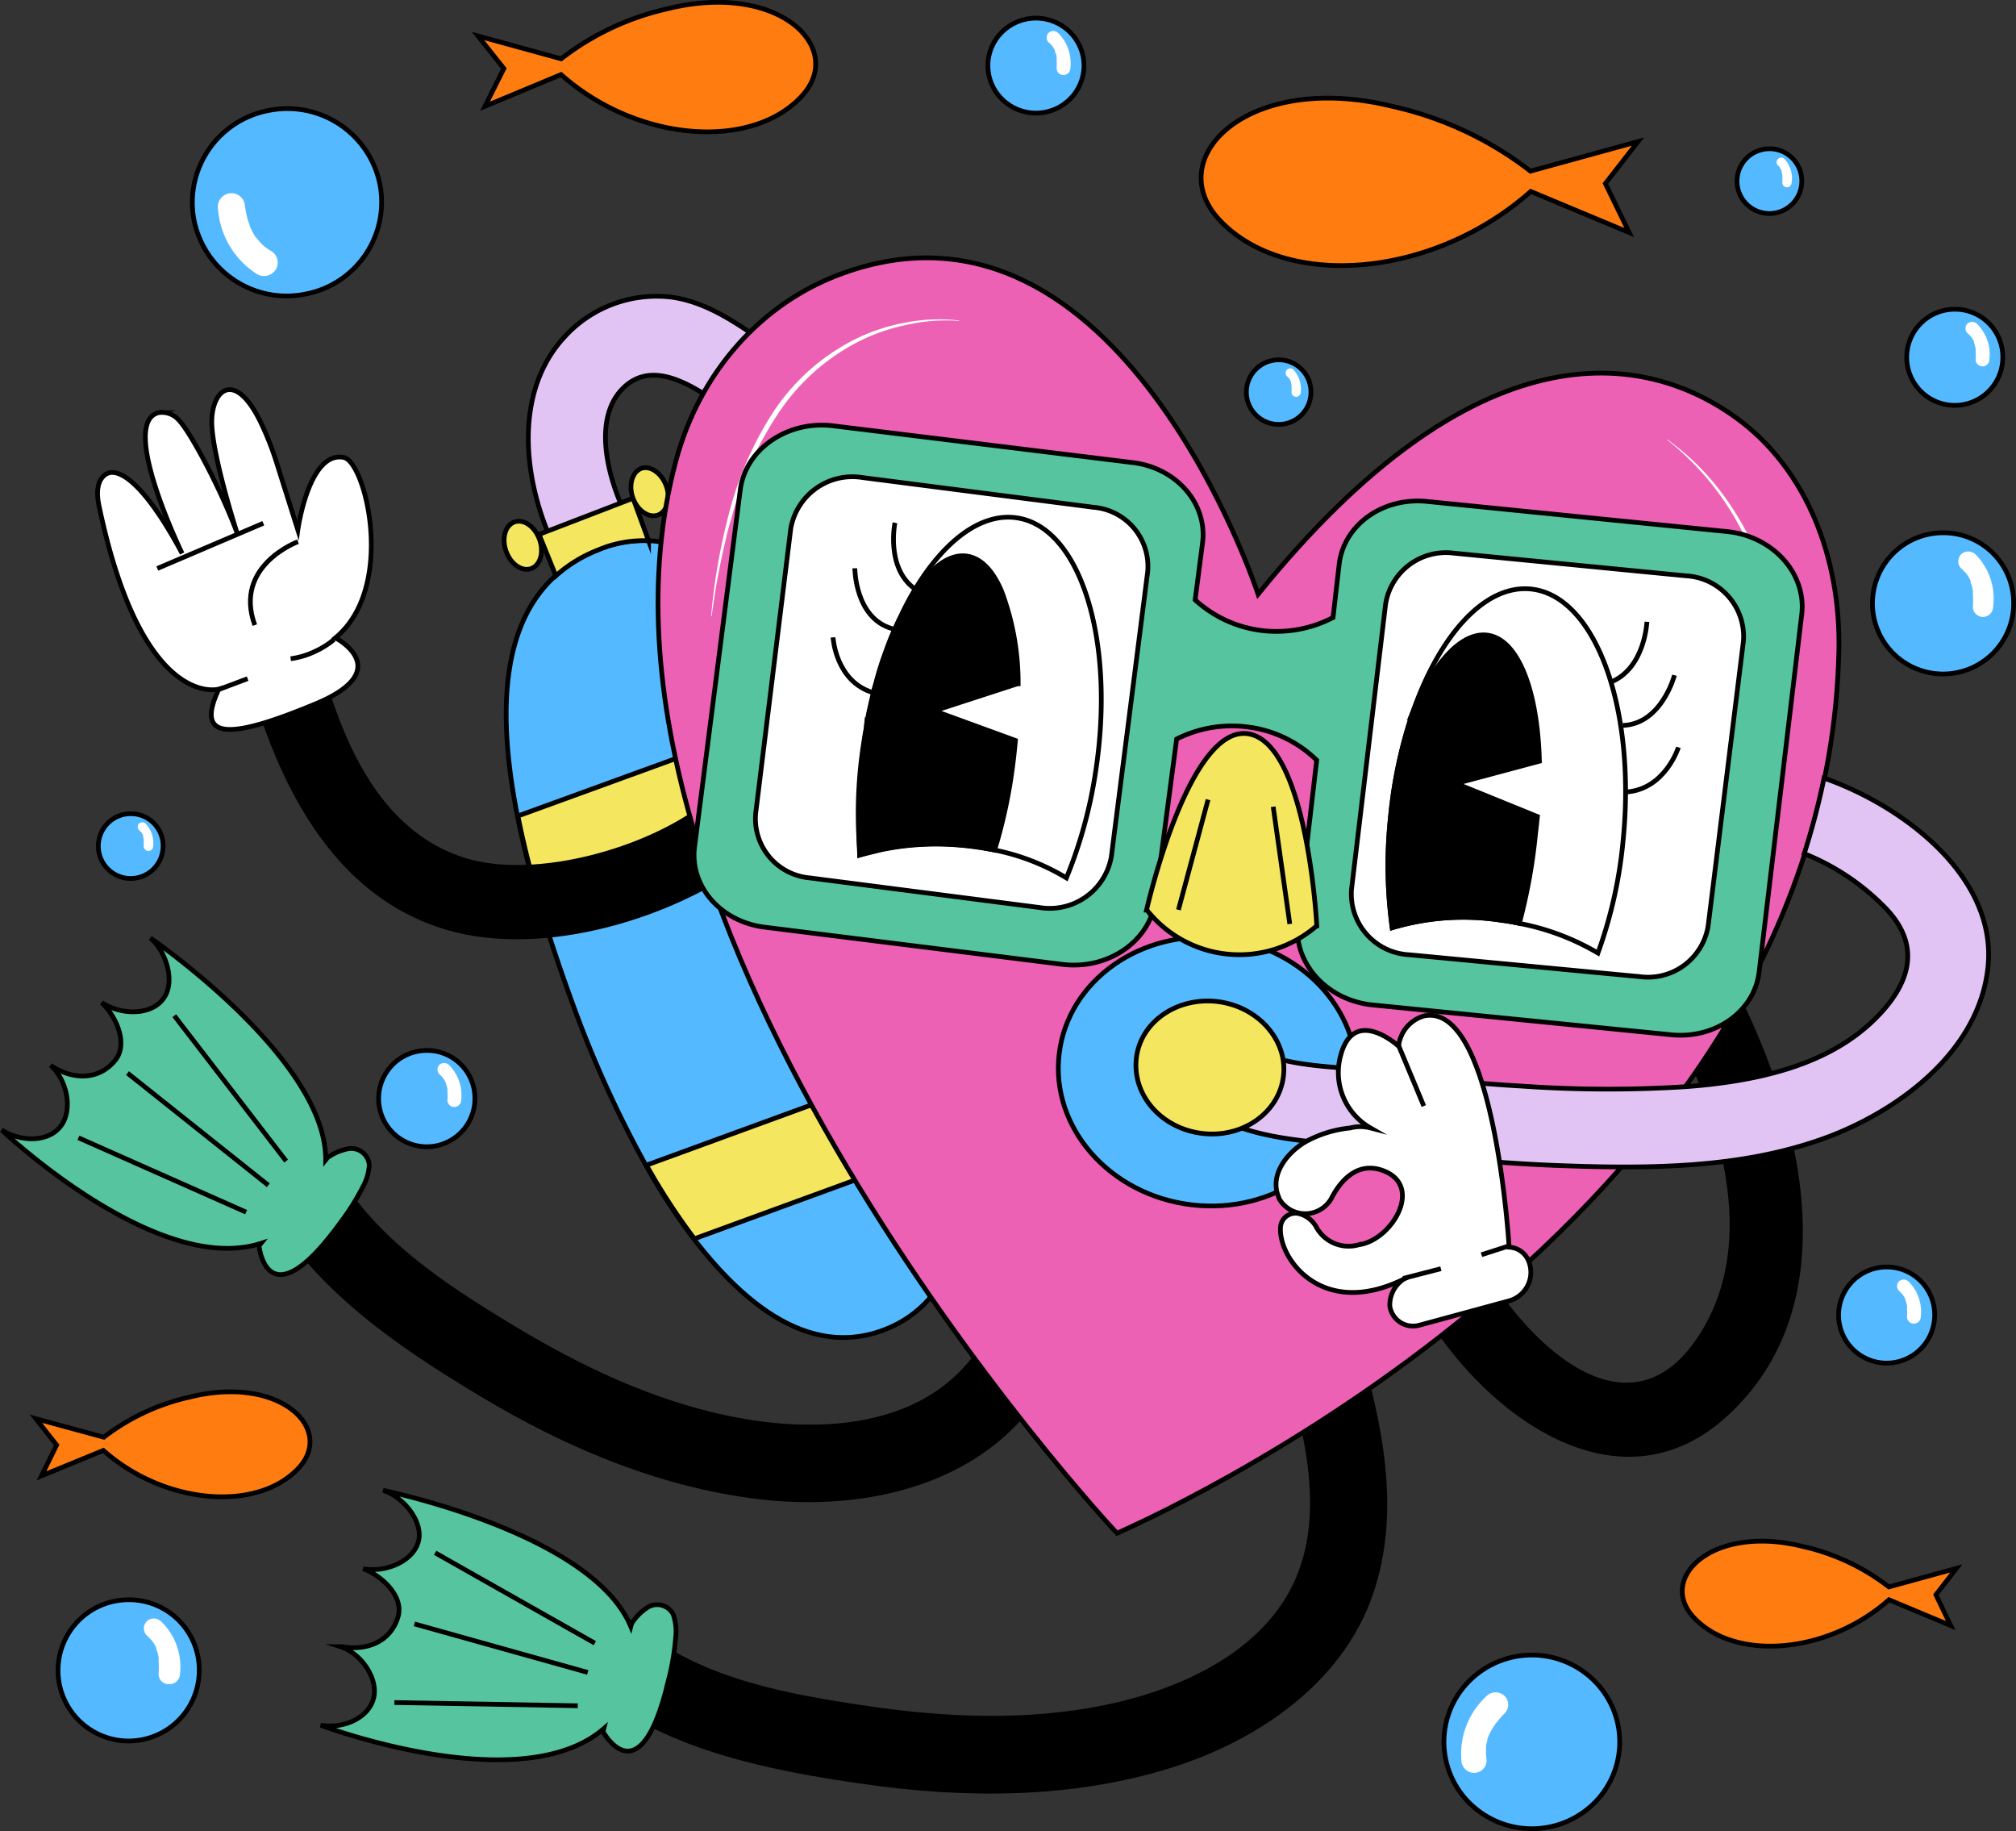 <?xml version="1.0" encoding="UTF-8"?> <svg xmlns="http://www.w3.org/2000/svg" viewBox="0 0 213.62 193.98"><rect x="0" y="0" width="213.62" height="193.98" fill="#333333" stroke="none"/><defs><style> .cls-1 { fill: #e2c4f4; } .cls-1, .cls-10, .cls-2, .cls-3, .cls-5, .cls-6, .cls-7, .cls-8, .cls-9 { stroke: #000; stroke-miterlimit: 10; stroke-width: 0.5px; } .cls-2 { fill: #55b9ff; } .cls-3 { fill: #f4e65e; } .cls-4, .cls-8 { fill: #fff; } .cls-5 { fill: #ff7c10; } .cls-6 { fill: #56c49e; } .cls-7 { fill: none; } .cls-9 { fill: #ed61b4; } </style></defs><g id="Слой_2" data-name="Слой 2"><g id="PREVIEW"><g><g><path class="cls-1" d="M83.2,37.7c-3.77-2.36-7.27-5.45-11.81-6.19A13.19,13.19,0,0,0,59.81,35.7c-6.61,7.14-3.71,19.5,1.54,26.65,3.13,4.27,10-.33,6.84-4.63C65.34,53.84,62,45.14,66,41.14s9.85,1.67,13.49,3.94C84,47.9,87.67,40.49,83.2,37.7Z"></path><g><path class="cls-2" d="M96.19,93.12a120.4,120.4,0,0,1,5.22,18.29,65.51,65.51,0,0,1,1.17,9.22c.55,10.18-2.06,17.75-9.07,20.31s-13.76-1.6-20-9.71a66.58,66.58,0,0,1-5.08-7.8,118.06,118.06,0,0,1-7.84-17.34c-1.35-3.7-2.55-7.32-3.57-10.8-.89-3.06-1.63-6-2.19-8.85-2.72-13.73-1.14-24.28,8.45-28.18,9.28-3.79,17.56,3.57,24.54,16.13Q90,78.2,91.93,82.57C93.42,85.89,94.84,89.44,96.19,93.12Z"></path><path class="cls-3" d="M91.93,82.57,57.07,95.29c-.89-3.06-1.63-6-2.19-8.85l33-12Q90,78.2,91.93,82.57Z"></path><path class="cls-3" d="M101.41,111.41a65.51,65.51,0,0,1,1.17,9.22l-29,10.6a66.58,66.58,0,0,1-5.08-7.8Z"></path><path class="cls-3" d="M67.08,52.78l1.64,4.5a12.43,12.43,0,0,0-5.39,1A14.69,14.69,0,0,0,58.9,61l-1.78-4.39Z"></path><path class="cls-3" d="M57.16,57.12c.5,1.36.11,2.75-.87,3.11s-2.17-.46-2.66-1.82-.11-2.75.87-3.11S56.66,55.76,57.16,57.12Z"></path><path class="cls-3" d="M70.59,51.45c.5,1.36.11,2.75-.87,3.11s-2.17-.46-2.66-1.82S67,50,67.93,49.63,70.09,50.09,70.59,51.45Z"></path></g></g><g><g><g><path class="cls-2" d="M213.37,63.82a7.48,7.48,0,1,1-7.48-7.38A7.44,7.44,0,0,1,213.37,63.82Z"></path><g><path class="cls-4" d="M209.32,58.72a1.1,1.1,0,0,0-1.51,0,1.07,1.07,0,0,0,0,1.5c.16.14.32.29.47.45l.09.11h0v0l0,0c.07.07,0,0,0,0s.12.16.15.21a5.45,5.45,0,0,1,.29.53.08.08,0,0,0,0,0l0,.06c0,.07,0,.05,0,0l0,.09c0,.1.07.2.1.3a4.2,4.2,0,0,1,.14.59c0,.09.05.42,0,.11l0,.29a8.57,8.57,0,0,1,0,1.34,1.08,1.08,0,0,0,1.07,1.06,1.09,1.09,0,0,0,1.07-1.06A6.63,6.63,0,0,0,209.32,58.72Z"></path><path class="cls-4" d="M208.37,60.78l0,0,0,0Z"></path><path class="cls-4" d="M208.84,61.57h0v0h0Z"></path></g></g><g><path class="cls-2" d="M21.11,176.86a7.48,7.48,0,1,1-7.48-7.39A7.43,7.43,0,0,1,21.11,176.86Z"></path><g><path class="cls-4" d="M17.06,171.76a1.09,1.09,0,0,0-1.51,0,1.06,1.06,0,0,0,0,1.49c.16.15.32.3.46.46l.1.11h0l0,0c.06.08,0,.05,0,0s.12.16.16.22a5.45,5.45,0,0,1,.29.53.14.14,0,0,1,0-.06l0,.07h0l0,.1c0,.1.08.2.11.3a5.63,5.63,0,0,1,.14.59c0,.08,0,.41,0,.11,0,.09,0,.19,0,.29a10,10,0,0,1,0,1.34A1.05,1.05,0,0,0,18,178.4a1.08,1.08,0,0,0,1.07-1.05A6.65,6.65,0,0,0,17.06,171.76Z"></path><path class="cls-4" d="M16.11,173.82a.08.08,0,0,0,0,0s0,0,0,0Z"></path><path class="cls-4" d="M16.58,174.61Z"></path></g></g><g><path class="cls-2" d="M20.55,23.27a9.92,9.92,0,0,1,8-11.58A10,10,0,0,1,40.27,19.6a9.92,9.92,0,0,1-8,11.57A10,10,0,0,1,20.55,23.27Z"></path><g><path class="cls-4" d="M27.17,29a1.48,1.48,0,0,0,2-.37,1.42,1.42,0,0,0-.38-2,7.15,7.15,0,0,1-.73-.49l-.15-.12h0s0,0,0,0l0,0c-.1-.08-.05-.05,0,0a3,3,0,0,0-.26-.25,7.79,7.79,0,0,1-.51-.63.43.43,0,0,0,0,.07.22.22,0,0,1-.05-.08c-.06-.08,0-.05,0,0L27,25l-.21-.37a7,7,0,0,1-.34-.74c0-.11-.16-.54-.06-.14,0-.13-.08-.25-.11-.38a10.54,10.54,0,0,1-.35-1.76,1.44,1.44,0,0,0-2.83.53A9,9,0,0,0,27.17,29Z"></path><path class="cls-4" d="M27.91,26.05,27.86,26l0,0Z"></path><path class="cls-4" d="M27.08,25.12h0Z"></path></g></g><g><path class="cls-2" d="M155.25,178.54a9.38,9.38,0,0,1,13.12-1,9.13,9.13,0,0,1,1,13,9.39,9.39,0,0,1-13.13.95A9.11,9.11,0,0,1,155.25,178.54Z"></path><g><path class="cls-4" d="M154.86,186.59a1.37,1.37,0,0,0,1.43,1.22,1.33,1.33,0,0,0,1.23-1.41,5.52,5.52,0,0,1-.06-.81v-.23c0-.12,0-.07,0,0,0-.1,0-.24,0-.33,0-.24.1-.49.16-.73a.14.14,0,0,1,0,.07l0-.08c0-.09,0-.06,0,0l0-.12.15-.36a7.06,7.06,0,0,1,.35-.67c.06-.1.3-.43.07-.13l.21-.3a11,11,0,0,1,1.09-1.26,1.31,1.31,0,0,0-.14-1.86,1.37,1.37,0,0,0-1.88.13A8.32,8.32,0,0,0,154.86,186.59Z"></path><path class="cls-4" d="M157.46,185.41a.35.35,0,0,0,0-.06s0,.05,0,.06Z"></path><path class="cls-4" d="M157.66,184.29h0v0h0Z"></path></g></g><g><path class="cls-2" d="M212.22,37.76a5.09,5.09,0,1,1-5.09-5A5.06,5.06,0,0,1,212.22,37.76Z"></path><g><path class="cls-4" d="M209.47,34.29a.76.76,0,0,0-1,0,.73.73,0,0,0,0,1,2.34,2.34,0,0,1,.32.31l.07.07h0v0c0,.06,0,0,0,0l.11.15c.07.11.14.24.2.36s0,0,0,0l0,.05s0,0,0,0l0,.06.07.21c0,.13.07.27.1.4s0,.28,0,.08a1.23,1.23,0,0,1,0,.19,5.54,5.54,0,0,1,0,.91.73.73,0,1,0,1.46,0A4.54,4.54,0,0,0,209.47,34.29Z"></path><path class="cls-4" d="M208.82,35.69s0,0,0,0,0,0,0,0Z"></path><polygon class="cls-4" points="209.14 36.23 209.14 36.23 209.14 36.24 209.14 36.24 209.14 36.23"></polygon></g></g><g><path class="cls-2" d="M190.92,19.15a3.43,3.43,0,1,1-3.43-3.39A3.41,3.41,0,0,1,190.92,19.15Z"></path><g><path class="cls-4" d="M189.06,16.81a.49.49,0,0,0-.69.69,2.09,2.09,0,0,1,.22.2l0,.06h0s0,0,0,0a.43.43,0,0,0,.07.1,2,2,0,0,1,.13.25v0a0,0,0,0,0,0,0h0v.05a.69.69,0,0,1,0,.13,2.68,2.68,0,0,1,.07.27s0,.2,0,.05c0,.05,0,.09,0,.14a4.14,4.14,0,0,1,0,.61.48.48,0,0,0,.49.48.5.5,0,0,0,.49-.48A3,3,0,0,0,189.06,16.81Z"></path><path class="cls-4" d="M188.63,17.76h0Z"></path><polygon class="cls-4" points="188.84 18.12 188.84 18.12 188.85 18.12 188.85 18.12 188.84 18.12"></polygon></g></g><g><path class="cls-2" d="M138.91,41.5a3.42,3.42,0,1,1-3.42-3.38A3.4,3.4,0,0,1,138.91,41.5Z"></path><g><path class="cls-4" d="M137.06,39.17a.49.49,0,0,0-.69,0,.48.48,0,0,0,0,.68l.21.21,0,0h0s0,0,0,0l.08.1c0,.08.09.16.13.24v0s0,0,0,0l0,0,0,.14a2.61,2.61,0,0,1,.06.27s0,.19,0,0c0,0,0,.09,0,.13a4.14,4.14,0,0,1,0,.61.5.5,0,0,0,.49.49.49.49,0,0,0,.49-.49A3,3,0,0,0,137.06,39.17Z"></path><path class="cls-4" d="M136.62,40.11s0,0,0,0,0,0,0,0Z"></path><polygon class="cls-4" points="136.84 40.47 136.84 40.47 136.84 40.48 136.84 40.48 136.84 40.47"></polygon></g></g><g><path class="cls-2" d="M17.28,89.58a3.43,3.43,0,1,1-3.42-3.38A3.4,3.4,0,0,1,17.28,89.58Z"></path><g><path class="cls-4" d="M15.43,87.25a.51.51,0,0,0-.7,0,.49.49,0,0,0,0,.68l.22.21,0,0h0v0h0s.06.08.07.1.1.16.14.24,0,0,0,0a0,0,0,0,0,0,0s0,0,0,0l0,0c0,.05,0,.1,0,.14a2.68,2.68,0,0,1,.07.27s0,.19,0,0a.51.51,0,0,0,0,.13c0,.21,0,.41,0,.62a.49.49,0,0,0,1,0A3,3,0,0,0,15.43,87.25Z"></path><path class="cls-4" d="M15,88.19a0,0,0,0,0,0,0,0,0,0,0,1,0,0Z"></path><polygon class="cls-4" points="15.21 88.56 15.21 88.55 15.21 88.56 15.21 88.56 15.21 88.56"></polygon></g></g><g><path class="cls-2" d="M50.32,116.28a5.1,5.1,0,1,1-5.1-5A5.06,5.06,0,0,1,50.32,116.28Z"></path><g><path class="cls-4" d="M47.56,112.8a.76.76,0,0,0-1,0,.72.72,0,0,0,0,1c.11.1.22.2.32.31l.06.08h0l0,0s0,0,0,0l.11.15a3,3,0,0,1,.19.36s0,0,0,0a.08.08,0,0,0,0,0s0,0,0,0a.14.14,0,0,1,0,.06,1.72,1.72,0,0,1,.07.21,2.6,2.6,0,0,1,.1.4c0,.06,0,.28,0,.07a1.36,1.36,0,0,0,0,.2,6.91,6.91,0,0,1,0,.91.72.72,0,0,0,.73.72.75.75,0,0,0,.73-.72A4.55,4.55,0,0,0,47.56,112.8Z"></path><path class="cls-4" d="M46.91,114.21l0,0,0,0Z"></path><polygon class="cls-4" points="47.23 114.75 47.23 114.75 47.24 114.76 47.24 114.75 47.23 114.75"></polygon></g></g><g><ellipse class="cls-2" cx="109.77" cy="6.95" rx="5.09" ry="5.03"></ellipse><g><path class="cls-4" d="M112.11,3.48a.75.75,0,0,0-1,0,.72.72,0,0,0,0,1,3,3,0,0,1,.31.31.46.46,0,0,1,.07.07h0l0,0c0,.06,0,0,0,0s.08.11.1.15a2.53,2.53,0,0,1,.2.36.06.06,0,0,1,0,0s0,0,0,0h0l0,.06c0,.07,0,.14.07.21s.07.26.1.4,0,.28,0,.08l0,.19a6.91,6.91,0,0,1,0,.91.73.73,0,0,0,1.46,0A4.51,4.51,0,0,0,112.11,3.48Z"></path><path class="cls-4" d="M111.46,4.88l0,0,0,0Z"></path><polygon class="cls-4" points="111.78 5.42 111.78 5.42 111.78 5.43 111.78 5.43 111.78 5.42"></polygon></g></g><g><path class="cls-2" d="M205,139.22a5.09,5.09,0,1,1-5.09-5A5.06,5.06,0,0,1,205,139.22Z"></path><g><path class="cls-4" d="M202.22,135.74a.76.76,0,0,0-1,0,.72.72,0,0,0,0,1l.31.31.07.08h0l0,0c0,.05,0,0,0,0s.08.11.1.15a2.08,2.08,0,0,1,.2.36.08.08,0,0,1,0,0v0c0,.05,0,0,0,0l0,.06c0,.07.05.14.07.21s.07.26.1.4,0,.28,0,.07l0,.2a6.91,6.91,0,0,1,0,.91.73.73,0,0,0,1.46,0A4.54,4.54,0,0,0,202.22,135.74Z"></path><path class="cls-4" d="M201.57,137.15l0,0,0,0Z"></path><polygon class="cls-4" points="201.89 137.69 201.89 137.69 201.89 137.7 201.89 137.69 201.89 137.69"></polygon></g></g></g><g><path class="cls-5" d="M162.17,18.13a37,37,0,0,0-14.58-6.85c-15.23-3.78-24.56,5.37-18.39,12,7,7.48,22.65,6.19,33-3l10.43,4.35-2.52-5.19L173.57,15Z"></path><path class="cls-5" d="M200.15,168.11a23.14,23.14,0,0,0-9.14-4.29c-9.56-2.38-15.42,3.36-11.54,7.52,4.38,4.69,14.21,3.88,20.69-1.87l6.54,2.73-1.57-3.26,2.17-2.79Z"></path><path class="cls-5" d="M59.46,6.23A28.57,28.57,0,0,1,70.73.93C82.5-2,89.71,5.08,84.94,10.2,79.55,16,67.44,15,59.45,7.9l-8.06,3.36,2-4L50.65,3.81Z"></path><path class="cls-5" d="M11,152.25A23.2,23.2,0,0,1,20.1,148c9.56-2.38,15.41,3.36,11.54,7.52-4.38,4.69-14.21,3.88-20.69-1.87L4.4,156.34,6,153.08,3.8,150.29Z"></path></g></g><g><g><g><g><path d="M109.06,124.82c-.79,7.16-2.19,15.44-7.58,20.69-6.14,6-16,6.14-23.91,4.56-8.32-1.67-16-5.33-23.24-9.71s-14.66-9.22-18.83-16.63c-2.6-4.63-9.73-.47-7.12,4.17,5,8.83,13.88,14.82,22.37,19.93,9.36,5.64,19.73,10,30.69,11.1,9.51.92,20.15-1.17,26.79-8.54,6.31-7,8.08-16.52,9.09-25.57C117.91,119.55,109.65,119.59,109.06,124.82Z"></path><g><path class="cls-6" d="M34.71,122.63l-.2.25c.07-10.73-18.57-23.51-18.57-23.51,1.68,1.45,2.59,4.49,1.5,6.23-1.22,2-4.55,2-6.67.61h0c1.57,1.47,2.86,4.41,1.41,6.15-1.84,2.2-4.58,1.95-6.7.58l-.12-.08c1.67,1.46,2.33,4.45,1.25,6.18-1.22,2-4.31,2-6.43.67,0,0,16.41,15.58,27.48,12l-.21.26s.81,8.25,8.56-2.37a25.67,25.67,0,0,0,2.44-3.87,5.44,5.44,0,0,0,.68-2.31,1.91,1.91,0,0,0-2.36-1.7A5.62,5.62,0,0,0,34.71,122.63Z"></path><g><line class="cls-7" x1="8.31" y1="120.53" x2="26.08" y2="128.41"></line><line class="cls-7" x1="18.47" y1="107.6" x2="30.32" y2="123"></line><line class="cls-7" x1="13.51" y1="113.68" x2="28.43" y2="125.56"></line></g></g></g><g><path d="M136.27,145.11c2,6.9,4,15.07,1.07,22C134,175,125,179,117.08,180.62c-8.31,1.7-16.84,1.33-25.18.1s-17.1-2.79-23.82-8c-4.2-3.25-9.14,3.35-4.94,6.61,8,6.21,18.56,8.25,28.36,9.66,10.82,1.55,22.09,1.57,32.6-1.72,9.12-2.85,18.11-8.93,21.35-18.29,3.09-8.9,1-18.36-1.58-27.1C142.37,136.81,134.78,140.07,136.27,145.11Z"></path><g><path class="cls-6" d="M66.92,172l-.08.31c-4.11-9.92-26.25-14.43-26.25-14.43,2.11.68,4.12,3.13,3.8,5.15-.37,2.28-3.42,3.6-5.91,3.16v0c2,.73,4.35,2.94,3.69,5.11-.84,2.75-3.46,3.58-5.94,3.14l-.15,0c2.11.68,3.88,3.18,3.56,5.2-.37,2.28-3.18,3.55-5.66,3.12,0,0,21.18,8,30,.36l-.08.32s3.95,7.28,6.95-5.52a25.74,25.74,0,0,0,.75-4.51,5.48,5.48,0,0,0-.27-2.4,1.92,1.92,0,0,0-2.84-.64A5.59,5.59,0,0,0,66.92,172Z"></path><g><line class="cls-7" x1="41.79" y1="180.36" x2="61.22" y2="180.7"></line><line class="cls-7" x1="46.11" y1="164.5" x2="63.03" y2="174.07"></line><line class="cls-7" x1="43.91" y1="172.03" x2="62.28" y2="177.17"></line></g></g></g></g><g><g><path d="M74.54,85.14c-6,4.68-17.68,8-25.08,5.8C38.93,87.77,35.23,75.68,33,66.18c-1.18-4.92-8.78-2.84-7.6,2.1,3,12.35,8.6,26.32,22,30.25,10.39,3,24.46-1.33,32.75-7.82C84.1,87.59,78.49,82.06,74.54,85.14Z"></path><g><path class="cls-8" d="M35.54,67.57s6.56,3.39-2.12,7S20.51,78.66,23.19,73c0,0-8.13,2.33-12.7-19.43-.24-1.12-.29-2.54.61-3.25,1.26-1,4.07.59,8.2,8.31,0,0-6.71-13.8-2.52-14.91a2.37,2.37,0,0,1,2.2.82c1.18,1.21,4.44,7.28,6.14,11.92,0,0-2.88-8.92-2.67-12.18s2.61-4.89,5.21.53a32.09,32.09,0,0,1,1.69,4.33l2.21,7s1.16-8.41,4.87-7.68C38.77,48.94,42,62.24,35.54,67.57Z"></path><line class="cls-7" x1="27.9" y1="55.43" x2="16.67" y2="60.22"></line><path class="cls-7" d="M31.58,57.38S24.7,59.91,27,66.22"></path><path class="cls-7" d="M30.8,69.78A8.56,8.56,0,0,0,33.4,69a8.87,8.87,0,0,0,2-1.26"></path><line class="cls-7" x1="26.24" y1="71.89" x2="23.19" y2="73.04"></line></g></g><path d="M183.17,149.87c-11,10.27-24.64,1-31.68-9.88a34,34,0,0,1-3.6-7.26c-1.63-4.7,5.4-8.15,7-3.41a30.18,30.18,0,0,0,2.91,5.9c5.21,8.27,15,16.7,21.9,6.72,5.72-8.28,3.75-19-.16-28.36q2.73-3.52,5.17-7.33C191.41,120.12,195.3,138.6,183.17,149.87Z"></path></g></g><g><path class="cls-9" d="M194.85,69c.23-9.89-3.43-19.24-10.72-24.62-10-7.36-27.82-9.86-50.82,18.57,0,0-14.6-44.62-44-34C80.79,32,74.14,39.34,71.6,48.9c-13,48.94,45.86,112.62,46.76,113.52C119.08,162.06,193.43,130.32,194.85,69Z"></path><g><path class="cls-4" d="M101.62,34a18.56,18.56,0,0,0-5.66.44,20,20,0,0,0-5.3,1.91,22.46,22.46,0,0,0-8.23,7.5,36.65,36.65,0,0,0-4.71,10.26c-.25.91-.54,1.82-.75,2.75s-.44,1.85-.62,2.78-.37,1.87-.53,2.82l-.42,2.83h-.05a64.49,64.49,0,0,1,2-11.29A36.13,36.13,0,0,1,82,43.55,22.44,22.44,0,0,1,90.49,36a20,20,0,0,1,5.43-1.82,18.55,18.55,0,0,1,5.71-.23Z"></path><path class="cls-4" d="M176.68,46.56a27,27,0,0,1,4.69,4.31,31.25,31.25,0,0,1,3.59,5.3,30.37,30.37,0,0,1,3.44,12.3,37.22,37.22,0,0,1-.27,6.42c-.18,1-.3,2.12-.57,3.16-.12.52-.22,1-.35,1.56l-.46,1.53a52.37,52.37,0,0,1-2.27,6L183.05,90l-1.58,2.76,0,0A55.76,55.76,0,0,0,186.38,81a42.16,42.16,0,0,0,1.3-6.2,36.2,36.2,0,0,0,.22-6.33,30.47,30.47,0,0,0-3.28-12.15,29.32,29.32,0,0,0-8-9.75Z"></path></g></g><g><g><ellipse class="cls-2" cx="127.94" cy="113.5" rx="14.22" ry="15.83" transform="translate(0.24 227.27) rotate(-83.27)"></ellipse><path class="cls-1" d="M210.66,102.32c-.88,9.28-10,15.81-18.17,18.55-6.6,2.24-13.69,2.77-20.68,2.75-2.44,0-4.87-.08-7.26-.17a189.28,189.28,0,0,1-19.32-1.83c-5.24-.72-11.3-.66-16.07-3.14s-.55-9.58,4.17-7.13c3.47,1.81,9.26,1.64,13.09,2.17,5,.7,9.92,1.27,14.9,1.54a130.8,130.8,0,0,0,17.26.06c.69-.05,1.38-.11,2.06-.18,6.34-.66,13.21-2.3,17.91-6.87,3.91-3.79,5.2-8,1-12.12a24.81,24.81,0,0,0-8.37-5.52,80.07,80.07,0,0,0,2.1-8C201.71,85.38,211.55,92.86,210.66,102.32Z"></path><path class="cls-3" d="M136,114c-.46,3.86-4.3,6.58-8.6,6.07s-7.4-4-7-7.9,4.31-6.58,8.6-6.07S136.46,110.18,136,114Z"></path></g><g><g><path class="cls-6" d="M183,56.31,151.2,53.12c-4.69-.47-8.82,2.49-9.3,6.67l-.65,5.63a13,13,0,0,1-7.51,1.38,12.75,12.75,0,0,1-7.1-3.25l.78-6c.56-4.17-2.74-8-7.42-8.55L88.28,45.11c-4.84-.6-9.29,2.47-9.84,6.79L73.6,89.71c-.53,4.16,2.76,7.93,7.42,8.51l31.56,3.94c4.83.6,9.27-2.45,9.84-6.76l2.26-17.11A13,13,0,0,1,132.12,77a12.72,12.72,0,0,1,7.4,3.53l-2,17.19c-.49,4.31,3.09,8.26,7.93,8.74l31.65,3.16c4.68.46,8.8-2.49,9.3-6.65l4.51-37.84C191.45,60.76,187.87,56.8,183,56.31Z"></path><g><path class="cls-8" d="M91.39,50.59l24.49,3.15a6.28,6.28,0,0,1,5.73,6.83l-3.85,30.18a6.63,6.63,0,0,1-7.6,5.39L85.8,93a6.3,6.3,0,0,1-5.73-6.81L83.79,56A6.63,6.63,0,0,1,91.39,50.59Z"></path><path class="cls-8" d="M178.65,61,154.06,58.6A6.47,6.47,0,0,0,146.82,64l-3.61,30.21a6.45,6.45,0,0,0,6.08,6.93l24.46,2.32A6.46,6.46,0,0,0,181,98.08l3.74-30.18A6.45,6.45,0,0,0,178.65,61Z"></path></g></g><g><g><g><path class="cls-8" d="M147.33,86.67a48.43,48.43,0,0,0,.19,11.61,26.22,26.22,0,0,1,11.58-.79,19.1,19.1,0,0,1,1.89.33,26,26,0,0,1,8.33,3.14A48,48,0,0,0,172,88.9c1.37-14-3-25.89-9.86-26.51-4.82-.43-9.54,4.84-12.39,12.91l0,0A48.73,48.73,0,0,0,147.33,86.67Z"></path><g><path class="cls-7" d="M174.51,65.87s-.19,4.87-3.78,6.37"></path><path class="cls-7" d="M177.43,71.53s-1.34,5.17-5.48,5.32"></path><path class="cls-7" d="M177.85,79.17s-1.41,4.47-5.56,4.73"></path></g><path class="cls-10" d="M147.33,86.67a48.43,48.43,0,0,0,.19,11.61,26.22,26.22,0,0,1,11.58-.79,19.1,19.1,0,0,1,1.89.33,58.76,58.76,0,0,0,1.71-9.43c.08-.64.14-1.26.21-1.89L154.3,83l8.82-2.36c-.19-7.71-2.39-13.25-5.8-13.38-2.64-.1-5.41,3.07-7.53,8l0,0A48.73,48.73,0,0,0,147.33,86.67Z"></path></g><g><path class="cls-8" d="M91.09,90a.45.45,0,0,0,0,.12s0,.06,0,.1,0,.24,0,.36q.72-.24,1.5-.42l.85-.2h0a28.68,28.68,0,0,1,8.43-.44,31.29,31.29,0,0,1,3.46.51l.45.1A24,24,0,0,1,113,93a48.73,48.73,0,0,0,3.09-11.22c2.15-13.92-1.61-26-8.4-26.93-3.76-.53-7.66,2.47-10.75,7.61h0c-.47.78-.92,1.62-1.34,2.5l-.12.27-.19.37c-.08.16-.16.32-.23.49s-.25.52-.36.79-.3.7-.44,1.07-.29.75-.42,1.13c-.37,1-.71,2.06-1,3.17-.1.35-.21.72-.3,1.09,0,0,0,0,0,.07-.12.5-.25,1-.36,1.55-.09.36-.16.73-.23,1.1s-.11.56-.16.83a1.7,1.7,0,0,0,0,.22c-.08.39-.15.8-.21,1.21A48.16,48.16,0,0,0,91.09,90Z"></path><g><path class="cls-7" d="M94.83,55.38s-1,4.76,2.1,7"></path><path class="cls-7" d="M90.58,60.2s0,5.32,4,6.41"></path><path class="cls-7" d="M88.27,67.52s.26,4.66,4.23,5.85"></path></g><path class="cls-10" d="M91.09,90.58s2.12-.53,2.41-.59h0a28.68,28.68,0,0,1,8.43-.44,31.29,31.29,0,0,1,3.46.51,54.2,54.2,0,0,0,2-9.62c.08-.67.15-1.32.21-2L99,75.3l8.8-2.86.09,0a27.52,27.52,0,0,0-1.77-9.83c-1-2.37-2.42-3.74-4.12-3.73-2.18,0-4.45,2.35-6.36,6.07-.1.21-.21.42-.31.64s-.16.32-.23.49-.25.52-.36.79-.3.7-.44,1.07-.29.75-.42,1.13c-.37,1-.71,2.06-1,3.17-.1.35-.21.72-.3,1.09,0,0,0,0,0,.07-.12.5-.25,1-.36,1.55-.09.36-.16.73-.23,1.1s-.11.56-.16.83a1.7,1.7,0,0,0,0,.22c-.08.39-.15.8-.21,1.21A66.46,66.46,0,0,0,91.09,90.58Z"></path></g></g><g><path class="cls-3" d="M121.49,96.41s4.42-19.58,10.73-18.68,7.31,20.34,7.31,20.34a12.51,12.51,0,0,1-18-1.66Z"></path><g><line class="cls-7" x1="128.01" y1="84.71" x2="124.87" y2="96.38"></line><line class="cls-7" x1="134.91" y1="85.46" x2="136.67" y2="97.88"></line></g></g></g></g></g><g><g><path class="cls-8" d="M135.55,127a3.19,3.19,0,0,0,5.5,0c.73-1.45,2.57-4.2,5.66-2.93,4.12,1.7.73,7.31-2.72,7.79a3.9,3.9,0,0,1-4.55-1.94,2.93,2.93,0,0,0-1.74-1.34,1.59,1.59,0,0,0-2,1.29c-.38,3.26,4.24,9.94,13,5.66a3.28,3.28,0,0,0-1.43,2.85,2.49,2.49,0,0,0,3.15,2l9.43-2.56a3.14,3.14,0,0,0,2-4.5,2.33,2.33,0,0,0-1.94-1.2s-1.54-26-9-24.5a3.74,3.74,0,0,0-2.71,3.21s-4.7-4.32-6.13.94a6.77,6.77,0,0,0,3.15,7.72,4.23,4.23,0,0,0-2.15,0,12.42,12.42,0,0,0-4.56,1.37c-2,1.09-4.08,3.55-3,6A2.56,2.56,0,0,0,135.55,127Z"></path><line class="cls-7" x1="148.17" y1="110.69" x2="150.87" y2="117.17"></line></g><line class="cls-7" x1="148.68" y1="135.43" x2="152.68" y2="134.4"></line><line class="cls-7" x1="156.98" y1="132.92" x2="159.9" y2="131.98"></line></g></g></g></g></g></svg> 